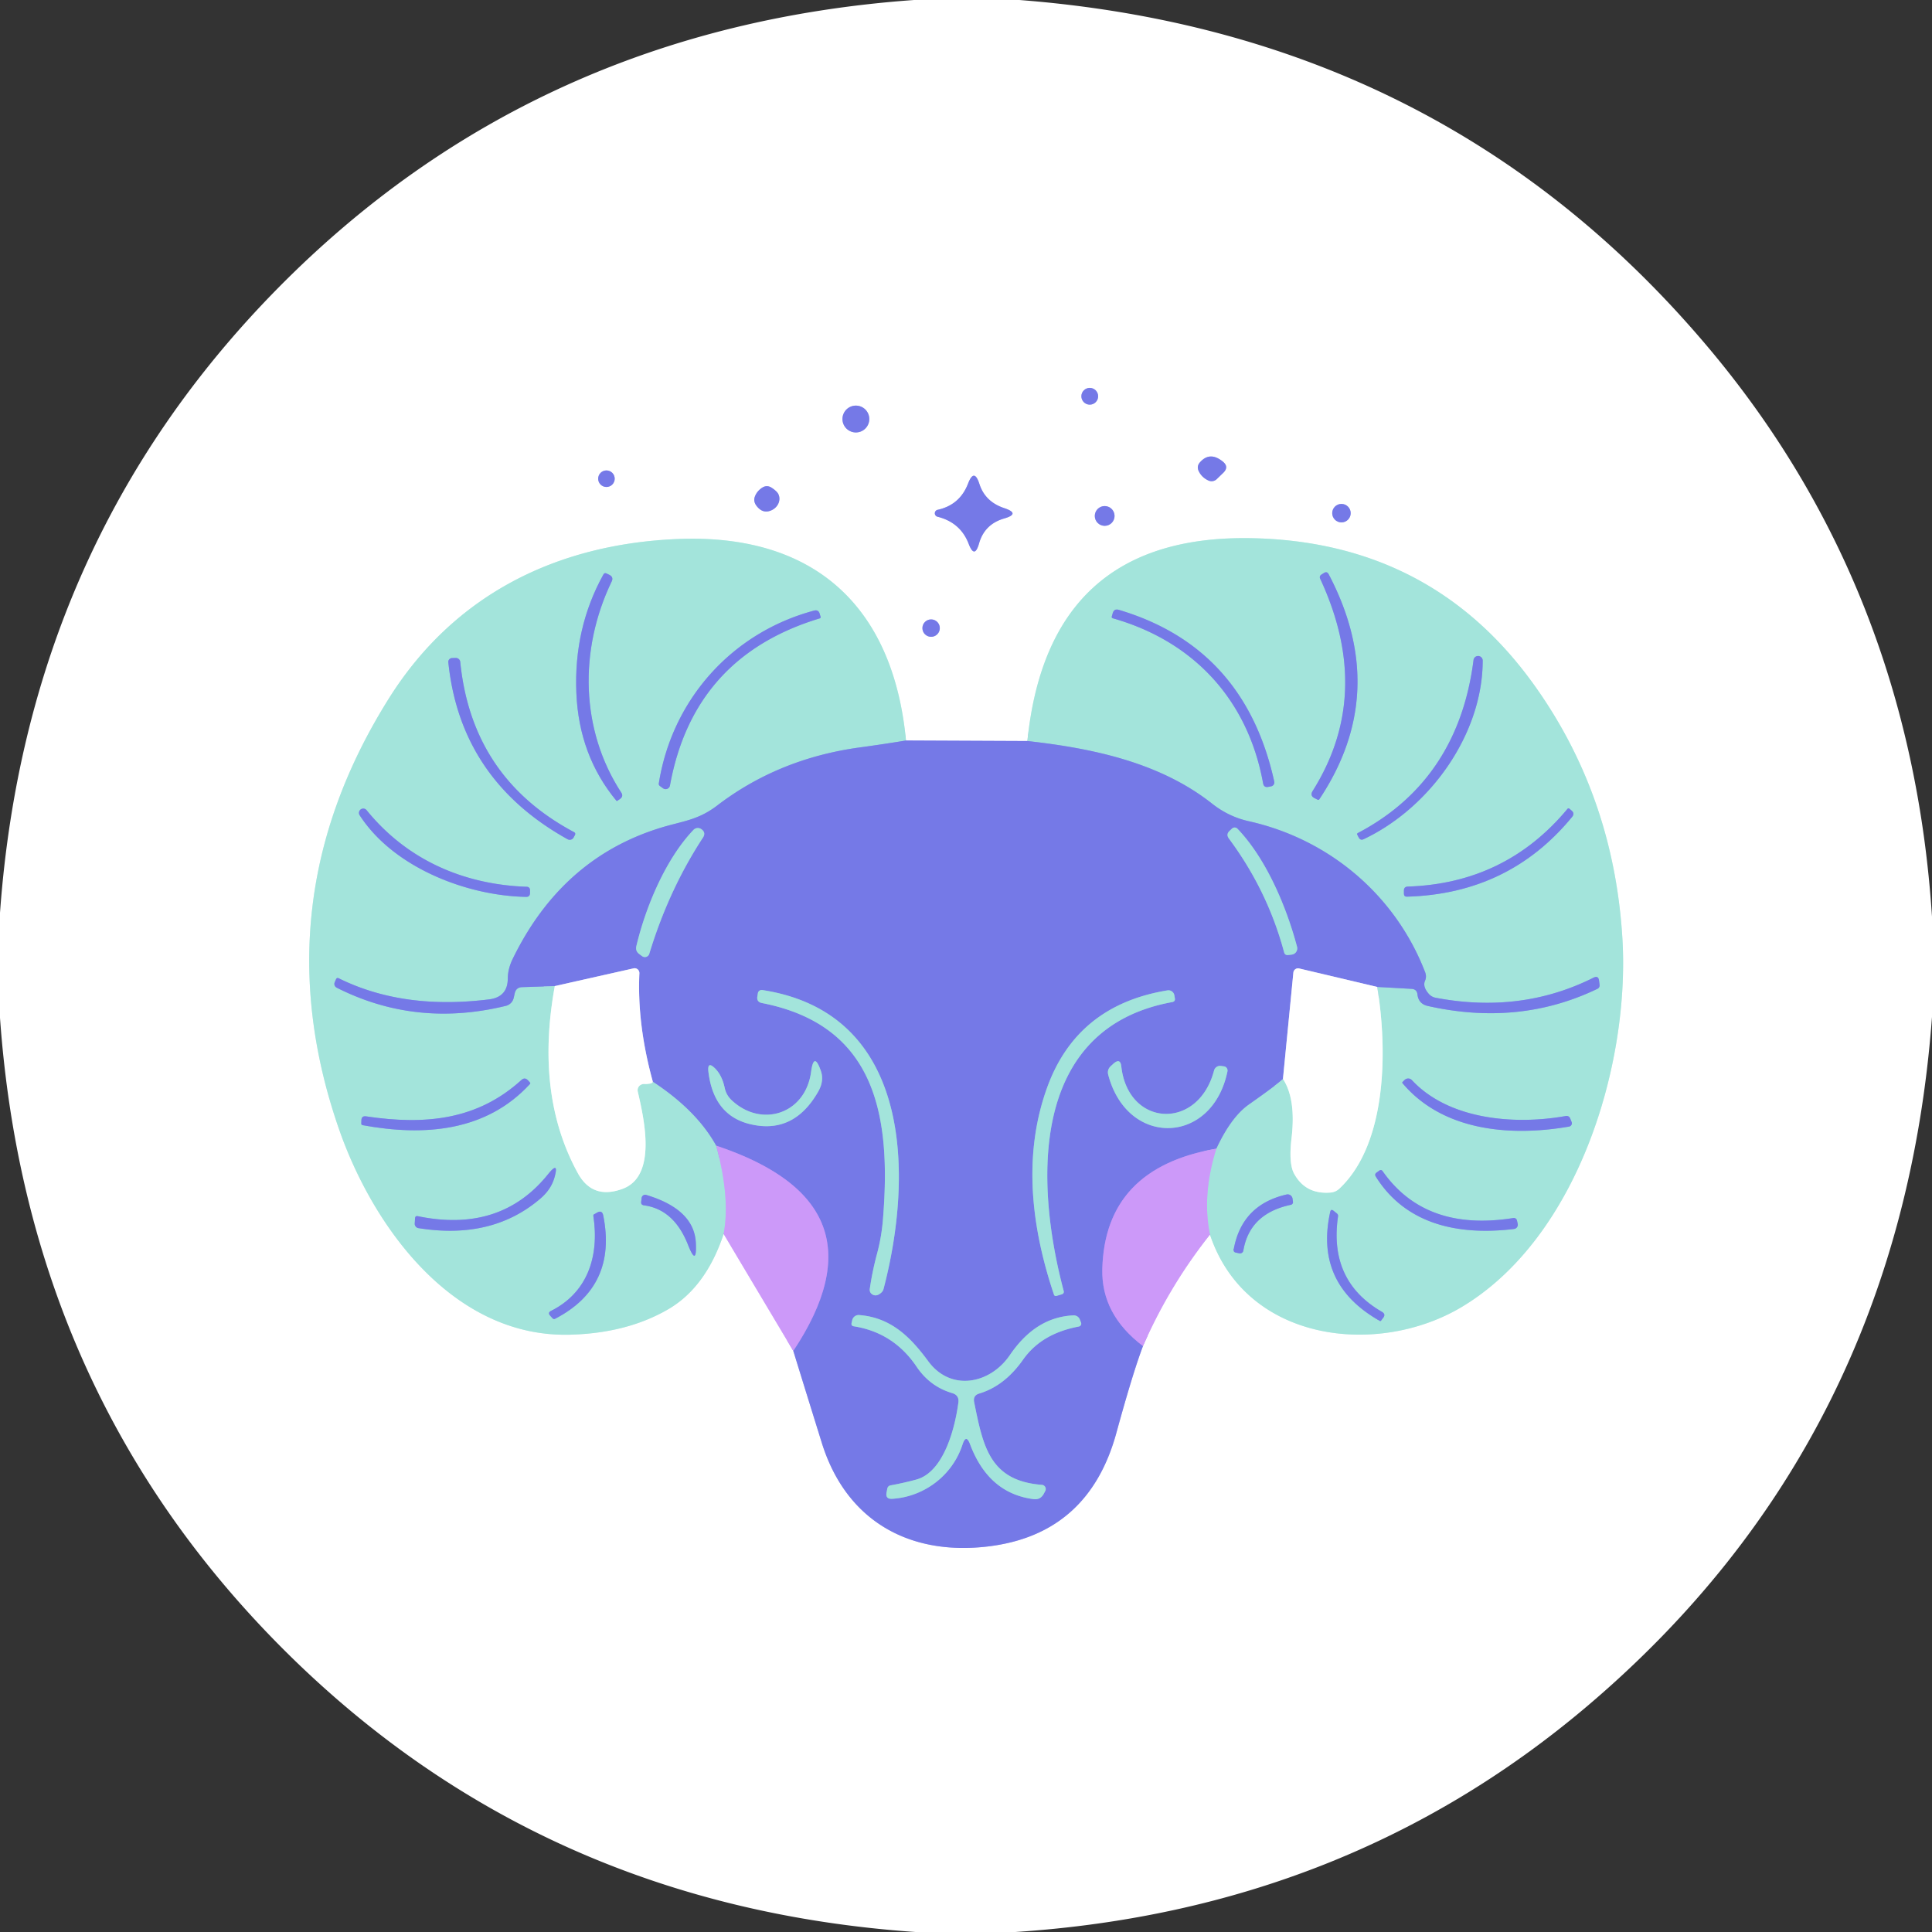 <?xml version="1.0" encoding="UTF-8" standalone="no"?>
<!DOCTYPE svg PUBLIC "-//W3C//DTD SVG 1.1//EN" "http://www.w3.org/Graphics/SVG/1.1/DTD/svg11.dtd">
<svg xmlns="http://www.w3.org/2000/svg" version="1.1" viewBox="0.00 0.00 180.00 180.00">
<rect x="0.00" y="0.00" width="180.00" height="180.00" fill="#333333" stroke="none"/>
<g stroke-width="2.00" fill="none" stroke-linecap="butt">
<path stroke="#babcf3" vector-effect="non-scaling-stroke" d="
  M 102.31 36.92
  A 0.78 0.78 0.0 0 0 101.53 36.14
  A 0.78 0.78 0.0 0 0 100.75 36.92
  A 0.78 0.78 0.0 0 0 101.53 37.70
  A 0.78 0.78 0.0 0 0 102.31 36.92"
/>
<path stroke="#babcf3" vector-effect="non-scaling-stroke" d="
  M 80.99 39.04
  A 1.25 1.25 0.0 0 0 79.74 37.79
  A 1.25 1.25 0.0 0 0 78.49 39.04
  A 1.25 1.25 0.0 0 0 79.74 40.29
  A 1.25 1.25 0.0 0 0 80.99 39.04"
/>
<path stroke="#babcf3" vector-effect="non-scaling-stroke" d="
  M 113.91 42.99
  Q 112.72 42.04 111.81 43.06
  Q 111.46 43.44 111.69 43.91
  Q 111.97 44.48 112.57 44.76
  A 0.70 0.69 35.4 0 0 113.37 44.63
  L 113.97 44.05
  Q 114.54 43.49 113.91 42.99"
/>
<path stroke="#babcf3" vector-effect="non-scaling-stroke" d="
  M 57.27 44.60
  A 0.77 0.77 0.0 0 0 56.50 43.83
  A 0.77 0.77 0.0 0 0 55.73 44.60
  A 0.77 0.77 0.0 0 0 56.50 45.37
  A 0.77 0.77 0.0 0 0 57.27 44.60"
/>
<path stroke="#babcf3" vector-effect="non-scaling-stroke" d="
  M 87.35 47.50
  A 0.33 0.33 0.0 0 0 87.34 48.14
  Q 89.49 48.68 90.25 50.67
  Q 90.80 52.11 91.22 50.62
  Q 91.73 48.84 93.54 48.31
  Q 95.12 47.86 93.56 47.34
  Q 91.78 46.75 91.25 45.09
  Q 90.76 43.57 90.19 45.06
  Q 89.42 47.05 87.35 47.50"
/>
<path stroke="#babcf3" vector-effect="non-scaling-stroke" d="
  M 71.78 47.58
  A 1.21 1.09 -22.8 0 0 72.51 46.02
  Q 72.38 45.77 71.92 45.46
  Q 71.44 45.13 70.96 45.47
  Q 70.52 45.78 70.34 46.24
  Q 70.14 46.74 70.55 47.21
  Q 71.08 47.84 71.78 47.58"
/>
<path stroke="#babcf3" vector-effect="non-scaling-stroke" d="
  M 125.84 47.81
  A 0.86 0.86 0.0 0 0 124.98 46.95
  A 0.86 0.86 0.0 0 0 124.12 47.81
  A 0.86 0.86 0.0 0 0 124.98 48.67
  A 0.86 0.86 0.0 0 0 125.84 47.81"
/>
<path stroke="#babcf3" vector-effect="non-scaling-stroke" d="
  M 103.84 48.07
  A 0.92 0.92 0.0 0 0 102.92 47.15
  A 0.92 0.92 0.0 0 0 102.00 48.07
  A 0.92 0.92 0.0 0 0 102.92 48.99
  A 0.92 0.92 0.0 0 0 103.84 48.07"
/>
<path stroke="#e6ccfc" vector-effect="non-scaling-stroke" d="
  M 67.42 114.97
  L 73.91 125.86"
/>
<path stroke="#babcf3" vector-effect="non-scaling-stroke" d="
  M 73.91 125.86
  Q 75.02 129.46 76.57 134.44
  C 78.82 141.65 84.66 144.96 92.04 144.08
  Q 101.42 142.96 104.01 133.50
  Q 105.55 127.88 106.49 125.41"
/>
<path stroke="#e6ccfc" vector-effect="non-scaling-stroke" d="
  M 106.49 125.41
  Q 108.94 119.80 112.73 115.03"
/>
<path stroke="#d1f2ed" vector-effect="non-scaling-stroke" d="
  M 112.73 115.03
  C 116.11 125.11 128.40 126.43 136.20 121.76
  C 146.96 115.31 151.84 99.34 151.16 87.52
  Q 150.37 74.11 142.82 63.66
  Q 133.24 50.42 116.50 50.14
  Q 97.67 49.83 95.72 69.04"
/>
<path stroke="#babcf3" vector-effect="non-scaling-stroke" d="
  M 95.72 69.04
  L 84.41 68.99"
/>
<path stroke="#d1f2ed" vector-effect="non-scaling-stroke" d="
  M 84.41 68.99
  C 83.21 56.42 75.79 49.69 63.13 50.22
  C 51.81 50.69 42.28 55.43 36.22 65.09
  Q 24.31 84.09 31.54 105.07
  C 34.69 114.22 42.17 124.65 53.12 124.35
  Q 58.41 124.21 62.24 121.99
  Q 65.76 119.95 67.42 114.97"
/>
<path stroke="#8cafe1" vector-effect="non-scaling-stroke" d="
  M 84.41 68.99
  Q 82.29 69.34 80.01 69.65
  Q 72.49 70.70 66.79 75.07
  C 65.00 76.43 63.57 76.50 61.56 77.12
  Q 52.34 79.95 47.77 89.33
  Q 47.32 90.25 47.31 91.15
  Q 47.31 92.89 45.57 93.11
  Q 37.56 94.11 31.57 91.15
  Q 31.38 91.05 31.30 91.25
  L 31.18 91.53
  A 0.40 0.38 25.2 0 0 31.37 92.02
  Q 38.76 95.76 47.14 93.71
  A 0.99 0.98 -1.0 0 0 47.86 92.97
  L 47.96 92.53
  Q 48.09 91.99 48.64 91.97
  L 51.69 91.87"
/>
<path stroke="#d1f2ed" vector-effect="non-scaling-stroke" d="
  M 51.69 91.87
  Q 49.84 102.01 53.83 109.29
  Q 55.21 111.81 58.03 110.75
  C 61.28 109.53 59.96 104.07 59.42 101.70
  A 0.57 0.57 0.0 0 1 59.97 101.00
  Q 60.87 100.99 60.82 100.77"
/>
<path stroke="#8cafe1" vector-effect="non-scaling-stroke" d="
  M 60.82 100.77
  Q 64.91 103.45 66.73 106.74"
/>
<path stroke="#b8bfea" vector-effect="non-scaling-stroke" d="
  M 66.73 106.74
  Q 68.05 111.61 67.42 114.97"
/>
<path stroke="#babcf3" vector-effect="non-scaling-stroke" d="
  M 128.31 91.95
  L 121.04 90.23
  A 0.44 0.44 0.0 0 0 120.50 90.62
  L 119.53 100.52"
/>
<path stroke="#a189f0" vector-effect="non-scaling-stroke" d="
  M 113.32 107.02
  Q 102.94 108.82 102.70 118.24
  Q 102.60 122.47 106.49 125.41"
/>
<path stroke="#a189f0" vector-effect="non-scaling-stroke" d="
  M 73.91 125.86
  Q 83.01 112.16 66.73 106.74"
/>
<path stroke="#babcf3" vector-effect="non-scaling-stroke" d="
  M 60.82 100.77
  Q 59.35 95.44 59.57 90.68
  A 0.45 0.44 85.1 0 0 59.03 90.22
  L 51.69 91.87"
/>
<path stroke="#b8bfea" vector-effect="non-scaling-stroke" d="
  M 112.73 115.03
  Q 111.97 111.35 113.32 107.02"
/>
<path stroke="#8cafe1" vector-effect="non-scaling-stroke" d="
  M 113.32 107.02
  Q 114.71 104.04 116.38 102.88
  Q 118.94 101.08 119.53 100.52"
/>
<path stroke="#d1f2ed" vector-effect="non-scaling-stroke" d="
  M 119.53 100.52
  Q 120.76 102.40 120.33 106.04
  Q 120.05 108.40 120.57 109.35
  Q 121.63 111.28 123.92 111.11
  Q 124.44 111.08 124.81 110.72
  C 129.23 106.54 129.28 97.82 128.31 91.95"
/>
<path stroke="#8cafe1" vector-effect="non-scaling-stroke" d="
  M 128.31 91.95
  L 131.51 92.13
  Q 132.01 92.16 132.06 92.65
  Q 132.16 93.52 133.01 93.72
  Q 141.54 95.64 148.84 92.12
  A 0.35 0.34 75.3 0 0 149.03 91.78
  L 148.98 91.37
  Q 148.92 90.86 148.46 91.09
  Q 141.72 94.47 133.76 92.96
  A 1.14 1.08 -14.6 0 1 133.13 92.61
  Q 132.52 91.92 132.77 91.37
  Q 132.93 90.99 132.78 90.59
  C 130.04 83.46 123.90 78.20 116.34 76.51
  Q 114.46 76.09 112.91 74.86
  C 108.10 71.07 101.91 69.73 95.72 69.04"
/>
<path stroke="#babcf3" vector-effect="non-scaling-stroke" d="
  M 87.56 58.52
  A 0.81 0.81 0.0 0 0 86.75 57.71
  A 0.81 0.81 0.0 0 0 85.94 58.52
  A 0.81 0.81 0.0 0 0 86.75 59.33
  A 0.81 0.81 0.0 0 0 87.56 58.52"
/>
<path stroke="#8cafe1" vector-effect="non-scaling-stroke" d="
  M 57.88 73.84
  C 54.09 68.04 53.91 60.57 56.99 54.17
  Q 57.18 53.77 56.78 53.56
  L 56.51 53.43
  Q 56.32 53.34 56.22 53.52
  Q 53.44 58.53 53.70 64.59
  Q 53.95 70.39 57.41 74.58
  Q 57.46 74.65 57.53 74.60
  L 57.76 74.44
  Q 58.11 74.19 57.88 73.84"
/>
<path stroke="#8cafe1" vector-effect="non-scaling-stroke" d="
  M 75.84 56.89
  C 68.22 58.93 62.62 65.15 61.38 72.99
  Q 61.36 73.14 61.48 73.23
  L 61.77 73.44
  A 0.41 0.41 0.0 0 0 62.42 73.18
  Q 64.60 61.18 76.35 57.62
  Q 76.49 57.58 76.45 57.45
  L 76.37 57.19
  Q 76.26 56.78 75.84 56.89"
/>
<path stroke="#8cafe1" vector-effect="non-scaling-stroke" d="
  M 41.77 61.70
  Q 42.89 72.63 52.88 78.19
  A 0.42 0.40 28.1 0 0 53.44 78.03
  L 53.56 77.81
  Q 53.66 77.62 53.47 77.52
  Q 43.96 72.45 42.88 61.67
  A 0.41 0.41 0.0 0 0 42.46 61.30
  L 42.12 61.31
  A 0.36 0.35 -3.7 0 0 41.77 61.70"
/>
<path stroke="#8cafe1" vector-effect="non-scaling-stroke" d="
  M 49.38 83.19
  L 49.38 82.91
  A 0.29 0.29 0.0 0 0 49.10 82.62
  C 43.10 82.42 37.86 80.04 34.17 75.50
  A 0.40 0.40 0.0 0 0 33.52 75.97
  C 36.67 80.83 43.49 83.46 49.01 83.56
  Q 49.38 83.57 49.38 83.19"
/>
<path stroke="#8cafe1" vector-effect="non-scaling-stroke" d="
  M 48.58 100.62
  C 44.50 104.33 39.68 104.84 34.12 104.01
  Q 33.67 103.94 33.67 104.40
  L 33.66 104.67
  Q 33.66 104.81 33.79 104.83
  C 39.51 105.88 45.28 105.44 49.37 101.00
  Q 49.44 100.92 49.37 100.85
  L 49.18 100.64
  Q 48.89 100.34 48.58 100.62"
/>
<path stroke="#8cafe1" vector-effect="non-scaling-stroke" d="
  M 51.06 109.40
  Q 46.64 114.90 38.93 113.31
  Q 38.69 113.26 38.67 113.50
  L 38.64 113.99
  A 0.41 0.41 0.0 0 0 38.98 114.42
  Q 45.88 115.53 50.38 111.64
  Q 51.35 110.80 51.66 109.70
  Q 52.11 108.10 51.06 109.40"
/>
<path stroke="#8cafe1" vector-effect="non-scaling-stroke" d="
  M 64.09 115.95
  Q 64.94 118.11 64.83 115.79
  Q 64.67 112.67 60.21 111.33
  A 0.34 0.33 -76.7 0 0 59.78 111.60
  L 59.74 111.95
  Q 59.69 112.26 60.01 112.30
  Q 62.79 112.68 64.09 115.95"
/>
<path stroke="#8cafe1" vector-effect="non-scaling-stroke" d="
  M 55.28 113.27
  C 55.87 117.14 54.67 120.47 51.34 122.13
  Q 51.01 122.30 51.25 122.57
  L 51.48 122.82
  Q 51.58 122.94 51.73 122.86
  Q 57.53 119.85 56.20 113.23
  Q 56.09 112.72 55.64 112.97
  L 55.34 113.14
  Q 55.27 113.18 55.28 113.27"
/>
<path stroke="#8cafe1" vector-effect="non-scaling-stroke" d="
  M 122.49 74.37
  L 122.75 74.50
  Q 122.86 74.56 122.93 74.45
  Q 129.56 64.48 123.79 53.50
  Q 123.63 53.20 123.34 53.39
  L 123.09 53.55
  A 0.28 0.28 0.0 0 0 122.99 53.90
  Q 127.99 64.63 122.30 73.69
  Q 122.02 74.14 122.49 74.37"
/>
<path stroke="#8cafe1" vector-effect="non-scaling-stroke" d="
  M 103.70 57.61
  C 111.31 59.78 116.29 65.30 117.68 72.98
  Q 117.76 73.40 118.17 73.31
  L 118.43 73.26
  A 0.37 0.37 0.0 0 0 118.72 72.82
  Q 115.96 60.30 104.24 56.82
  Q 103.80 56.69 103.67 57.13
  L 103.59 57.41
  Q 103.54 57.57 103.70 57.61"
/>
<path stroke="#8cafe1" vector-effect="non-scaling-stroke" d="
  M 127.06 78.18
  C 133.21 75.27 138.15 68.41 138.14 61.52
  A 0.43 0.43 0.0 0 0 137.29 61.46
  C 136.39 68.62 132.98 74.21 126.51 77.61
  Q 126.40 77.67 126.46 77.78
  L 126.59 78.03
  Q 126.75 78.33 127.06 78.18"
/>
<path stroke="#8cafe1" vector-effect="non-scaling-stroke" d="
  M 146.41 75.51
  L 146.21 75.34
  Q 146.11 75.27 146.04 75.36
  Q 140.27 82.30 131.17 82.60
  Q 130.79 82.61 130.80 82.99
  L 130.80 83.28
  Q 130.81 83.55 131.09 83.54
  Q 140.59 83.27 146.47 76.11
  Q 146.74 75.78 146.41 75.51"
/>
<path stroke="#8cafe1" vector-effect="non-scaling-stroke" d="
  M 145.86 103.98
  C 141.09 104.83 134.98 104.32 131.54 100.63
  A 0.48 0.47 -44.6 0 0 130.85 100.63
  L 130.67 100.81
  Q 130.62 100.86 130.67 100.92
  C 134.38 105.32 140.59 105.93 146.19 104.96
  A 0.32 0.31 -15.1 0 0 146.43 104.55
  L 146.31 104.25
  Q 146.19 103.92 145.86 103.98"
/>
<path stroke="#8cafe1" vector-effect="non-scaling-stroke" d="
  M 128.51 109.06
  L 128.26 109.24
  Q 128.04 109.39 128.18 109.62
  C 131.00 114.13 135.95 115.12 141.06 114.50
  A 0.40 0.40 0.0 0 0 141.40 114.01
  L 141.33 113.70
  A 0.30 0.29 -10.7 0 0 141.00 113.48
  Q 132.80 114.79 128.82 109.12
  Q 128.69 108.94 128.51 109.06"
/>
<path stroke="#8cafe1" vector-effect="non-scaling-stroke" d="
  M 115.84 116.51
  C 116.26 114.06 117.87 112.76 120.26 112.25
  A 0.25 0.25 0.0 0 0 120.46 111.95
  L 120.42 111.66
  A 0.46 0.46 0.0 0 0 119.86 111.29
  Q 115.69 112.25 114.94 116.41
  Q 114.90 116.64 115.13 116.70
  L 115.46 116.77
  A 0.32 0.31 10.3 0 0 115.84 116.51"
/>
<path stroke="#8cafe1" vector-effect="non-scaling-stroke" d="
  M 128.75 122.22
  Q 123.78 119.35 124.66 113.33
  Q 124.69 113.16 124.55 113.05
  L 124.25 112.81
  Q 124.00 112.60 123.93 112.92
  Q 122.45 119.63 128.56 123.07
  Q 128.62 123.10 128.66 123.05
  L 128.86 122.79
  Q 129.14 122.44 128.75 122.22"
/>
<path stroke="#8cafe1" vector-effect="non-scaling-stroke" d="
  M 64.61 77.32
  C 62.04 80.01 60.17 84.44 59.29 88.14
  Q 59.18 88.60 59.55 88.88
  L 59.82 89.08
  A 0.43 0.43 0.0 0 0 60.49 88.87
  Q 62.30 82.91 65.49 78.04
  Q 65.80 77.57 65.34 77.25
  A 0.56 0.56 0.0 0 0 64.61 77.32"
/>
<path stroke="#8cafe1" vector-effect="non-scaling-stroke" d="
  M 120.84 88.20
  C 119.86 84.50 117.97 80.00 115.29 77.21
  A 0.36 0.36 0.0 0 0 114.78 77.20
  L 114.56 77.41
  Q 114.21 77.73 114.49 78.12
  Q 118.10 82.97 119.64 88.73
  Q 119.71 89.00 120.00 88.98
  L 120.33 88.94
  A 0.59 0.58 80.0 0 0 120.84 88.20"
/>
<path stroke="#8cafe1" vector-effect="non-scaling-stroke" d="
  M 81.71 116.82
  Q 81.28 118.41 81.04 120.06
  Q 80.98 120.45 81.33 120.63
  Q 81.71 120.81 82.13 120.41
  A 0.71 0.62 78.9 0 0 82.32 120.08
  C 85.08 109.57 85.03 94.39 71.02 92.24
  A 0.36 0.35 8.7 0 0 70.61 92.54
  L 70.56 92.84
  Q 70.48 93.35 70.99 93.45
  C 81.66 95.54 83.05 104.03 82.26 113.64
  Q 82.13 115.25 81.71 116.82"
/>
<path stroke="#8cafe1" vector-effect="non-scaling-stroke" d="
  M 99.10 120.27
  C 96.46 110.33 95.83 95.80 109.22 93.36
  Q 109.51 93.30 109.46 93.01
  L 109.41 92.72
  A 0.56 0.56 0.0 0 0 108.78 92.27
  Q 100.31 93.65 97.54 101.38
  Q 94.54 109.74 98.19 120.60
  Q 98.25 120.79 98.45 120.73
  L 98.92 120.59
  Q 99.16 120.51 99.10 120.27"
/>
<path stroke="#8cafe1" vector-effect="non-scaling-stroke" d="
  M 75.57 99.85
  C 75.04 103.84 70.87 105.12 68.11 102.45
  A 2.18 2.14 17.2 0 1 67.52 101.36
  Q 67.27 100.19 66.62 99.54
  Q 65.89 98.82 66.00 99.84
  Q 66.49 103.98 70.00 104.76
  Q 73.97 105.65 76.22 101.72
  Q 76.81 100.70 76.47 99.75
  Q 75.83 97.94 75.57 99.85"
/>
<path stroke="#8cafe1" vector-effect="non-scaling-stroke" d="
  M 113.11 99.74
  C 111.63 105.36 105.10 105.01 104.47 99.36
  Q 104.38 98.55 103.76 99.08
  L 103.53 99.29
  Q 103.11 99.65 103.26 100.17
  C 105.07 106.93 112.96 106.67 114.36 99.81
  A 0.39 0.38 -81.0 0 0 114.03 99.35
  L 113.75 99.31
  A 0.58 0.58 0.0 0 0 113.11 99.74"
/>
<path stroke="#8cafe1" vector-effect="non-scaling-stroke" d="
  M 90.38 134.56
  Q 92.10 139.13 96.29 139.67
  Q 96.92 139.75 97.23 139.20
  L 97.38 138.92
  A 0.39 0.39 0.0 0 0 97.07 138.34
  C 92.20 137.97 91.59 134.74 90.76 130.64
  Q 90.63 130.01 91.24 129.83
  Q 93.60 129.12 95.32 126.67
  C 96.58 124.89 98.40 123.99 100.51 123.59
  A 0.28 0.27 -15.3 0 0 100.72 123.23
  L 100.61 122.95
  A 0.61 0.60 -11.0 0 0 100.01 122.55
  C 97.36 122.68 95.50 124.18 94.08 126.26
  C 92.25 128.94 88.59 129.69 86.48 126.82
  C 84.83 124.58 83.02 122.75 80.04 122.52
  A 0.62 0.61 -81.2 0 0 79.40 123.00
  L 79.34 123.26
  Q 79.28 123.53 79.56 123.57
  Q 83.27 124.16 85.41 127.35
  Q 86.65 129.18 88.71 129.79
  Q 89.38 129.99 89.29 130.67
  C 88.99 132.98 87.95 137.16 85.36 137.85
  Q 84.22 138.16 82.97 138.39
  A 0.37 0.36 -88.8 0 0 82.67 138.68
  L 82.60 139.04
  Q 82.47 139.68 83.13 139.64
  C 86.05 139.46 88.73 137.51 89.68 134.57
  Q 90.01 133.56 90.38 134.56"
/>
</g>
<path fill="#ffffff" d="
  M 85.16 0.00
  L 94.98 0.00
  Q 134.39 3.05 159.04 32.24
  Q 177.99 54.67 180.00 85.40
  L 180.00 94.74
  Q 177.07 134.18 147.92 158.92
  Q 125.44 177.98 94.60 180.00
  L 85.29 180.00
  Q 50.31 177.57 26.37 153.63
  Q 2.49 129.74 0.00 94.83
  L 0.00 85.04
  Q 2.49 50.60 25.87 26.87
  Q 49.86 2.53 85.16 0.00
  Z
  M 102.31 36.92
  A 0.78 0.78 0.0 0 0 101.53 36.14
  A 0.78 0.78 0.0 0 0 100.75 36.92
  A 0.78 0.78 0.0 0 0 101.53 37.70
  A 0.78 0.78 0.0 0 0 102.31 36.92
  Z
  M 80.99 39.04
  A 1.25 1.25 0.0 0 0 79.74 37.79
  A 1.25 1.25 0.0 0 0 78.49 39.04
  A 1.25 1.25 0.0 0 0 79.74 40.29
  A 1.25 1.25 0.0 0 0 80.99 39.04
  Z
  M 113.91 42.99
  Q 112.72 42.04 111.81 43.06
  Q 111.46 43.44 111.69 43.91
  Q 111.97 44.48 112.57 44.76
  A 0.70 0.69 35.4 0 0 113.37 44.63
  L 113.97 44.05
  Q 114.54 43.49 113.91 42.99
  Z
  M 57.27 44.60
  A 0.77 0.77 0.0 0 0 56.50 43.83
  A 0.77 0.77 0.0 0 0 55.73 44.60
  A 0.77 0.77 0.0 0 0 56.50 45.37
  A 0.77 0.77 0.0 0 0 57.27 44.60
  Z
  M 87.35 47.50
  A 0.33 0.33 0.0 0 0 87.34 48.14
  Q 89.49 48.68 90.25 50.67
  Q 90.80 52.11 91.22 50.62
  Q 91.73 48.84 93.54 48.31
  Q 95.12 47.86 93.56 47.34
  Q 91.78 46.75 91.25 45.09
  Q 90.76 43.57 90.19 45.06
  Q 89.42 47.05 87.35 47.50
  Z
  M 71.78 47.58
  A 1.21 1.09 -22.8 0 0 72.51 46.02
  Q 72.38 45.77 71.92 45.46
  Q 71.44 45.13 70.96 45.47
  Q 70.52 45.78 70.34 46.24
  Q 70.14 46.74 70.55 47.21
  Q 71.08 47.84 71.78 47.58
  Z
  M 125.84 47.81
  A 0.86 0.86 0.0 0 0 124.98 46.95
  A 0.86 0.86 0.0 0 0 124.12 47.81
  A 0.86 0.86 0.0 0 0 124.98 48.67
  A 0.86 0.86 0.0 0 0 125.84 47.81
  Z
  M 103.84 48.07
  A 0.92 0.92 0.0 0 0 102.92 47.15
  A 0.92 0.92 0.0 0 0 102.00 48.07
  A 0.92 0.92 0.0 0 0 102.92 48.99
  A 0.92 0.92 0.0 0 0 103.84 48.07
  Z
  M 67.42 114.97
  L 73.91 125.86
  Q 75.02 129.46 76.57 134.44
  C 78.82 141.65 84.66 144.96 92.04 144.08
  Q 101.42 142.96 104.01 133.50
  Q 105.55 127.88 106.49 125.41
  Q 108.94 119.80 112.73 115.03
  C 116.11 125.11 128.40 126.43 136.20 121.76
  C 146.96 115.31 151.84 99.34 151.16 87.52
  Q 150.37 74.11 142.82 63.66
  Q 133.24 50.42 116.50 50.14
  Q 97.67 49.83 95.72 69.04
  L 84.41 68.99
  C 83.21 56.42 75.79 49.69 63.13 50.22
  C 51.81 50.69 42.28 55.43 36.22 65.09
  Q 24.31 84.09 31.54 105.07
  C 34.69 114.22 42.17 124.65 53.12 124.35
  Q 58.41 124.21 62.24 121.99
  Q 65.76 119.95 67.42 114.97
  Z
  M 87.56 58.52
  A 0.81 0.81 0.0 0 0 86.75 57.71
  A 0.81 0.81 0.0 0 0 85.94 58.52
  A 0.81 0.81 0.0 0 0 86.75 59.33
  A 0.81 0.81 0.0 0 0 87.56 58.52
  Z"
/>
<circle fill="#7579e7" cx="101.53" cy="36.92" r="0.78"/>
<circle fill="#7579e7" cx="79.74" cy="39.04" r="1.25"/>
<path fill="#7579e7" d="
  M 113.91 42.99
  Q 114.54 43.49 113.97 44.05
  L 113.37 44.63
  A 0.70 0.69 35.4 0 1 112.57 44.76
  Q 111.97 44.48 111.69 43.91
  Q 111.46 43.44 111.81 43.06
  Q 112.72 42.04 113.91 42.99
  Z"
/>
<circle fill="#7579e7" cx="56.50" cy="44.60" r="0.77"/>
<path fill="#7579e7" d="
  M 87.35 47.50
  Q 89.42 47.05 90.19 45.06
  Q 90.76 43.57 91.25 45.09
  Q 91.78 46.75 93.56 47.34
  Q 95.12 47.86 93.54 48.31
  Q 91.73 48.84 91.22 50.62
  Q 90.80 52.11 90.25 50.67
  Q 89.49 48.68 87.34 48.14
  A 0.33 0.33 0.0 0 1 87.35 47.50
  Z"
/>
<path fill="#7579e7" d="
  M 71.78 47.58
  Q 71.08 47.84 70.55 47.21
  Q 70.14 46.74 70.34 46.24
  Q 70.52 45.78 70.96 45.47
  Q 71.44 45.13 71.92 45.46
  Q 72.38 45.77 72.51 46.02
  A 1.21 1.09 -22.8 0 1 71.78 47.58
  Z"
/>
<circle fill="#7579e7" cx="124.98" cy="47.81" r="0.86"/>
<circle fill="#7579e7" cx="102.92" cy="48.07" r="0.92"/>
<path fill="#a3e4db" d="
  M 84.41 68.99
  Q 82.29 69.34 80.01 69.65
  Q 72.49 70.70 66.79 75.07
  C 65.00 76.43 63.57 76.50 61.56 77.12
  Q 52.34 79.95 47.77 89.33
  Q 47.32 90.25 47.31 91.15
  Q 47.31 92.89 45.57 93.11
  Q 37.56 94.11 31.57 91.15
  Q 31.38 91.05 31.30 91.25
  L 31.18 91.53
  A 0.40 0.38 25.2 0 0 31.37 92.02
  Q 38.76 95.76 47.14 93.71
  A 0.99 0.98 -1.0 0 0 47.86 92.97
  L 47.96 92.53
  Q 48.09 91.99 48.64 91.97
  L 51.69 91.87
  Q 49.84 102.01 53.83 109.29
  Q 55.21 111.81 58.03 110.75
  C 61.28 109.53 59.96 104.07 59.42 101.70
  A 0.57 0.57 0.0 0 1 59.97 101.00
  Q 60.87 100.99 60.82 100.77
  Q 64.91 103.45 66.73 106.74
  Q 68.05 111.61 67.42 114.97
  Q 65.76 119.95 62.24 121.99
  Q 58.41 124.21 53.12 124.35
  C 42.17 124.65 34.69 114.22 31.54 105.07
  Q 24.31 84.09 36.22 65.09
  C 42.28 55.43 51.81 50.69 63.13 50.22
  C 75.79 49.69 83.21 56.42 84.41 68.99
  Z
  M 57.88 73.84
  C 54.09 68.04 53.91 60.57 56.99 54.17
  Q 57.18 53.77 56.78 53.56
  L 56.51 53.43
  Q 56.32 53.34 56.22 53.52
  Q 53.44 58.53 53.70 64.59
  Q 53.95 70.39 57.41 74.58
  Q 57.46 74.65 57.53 74.60
  L 57.76 74.44
  Q 58.11 74.19 57.88 73.84
  Z
  M 75.84 56.89
  C 68.22 58.93 62.62 65.15 61.38 72.99
  Q 61.36 73.14 61.48 73.23
  L 61.77 73.44
  A 0.41 0.41 0.0 0 0 62.42 73.18
  Q 64.60 61.18 76.35 57.62
  Q 76.49 57.58 76.45 57.45
  L 76.37 57.19
  Q 76.26 56.78 75.84 56.89
  Z
  M 41.77 61.70
  Q 42.89 72.63 52.88 78.19
  A 0.42 0.40 28.1 0 0 53.44 78.03
  L 53.56 77.81
  Q 53.66 77.62 53.47 77.52
  Q 43.96 72.45 42.88 61.67
  A 0.41 0.41 0.0 0 0 42.46 61.30
  L 42.12 61.31
  A 0.36 0.35 -3.7 0 0 41.77 61.70
  Z
  M 49.38 83.19
  L 49.38 82.91
  A 0.29 0.29 0.0 0 0 49.10 82.62
  C 43.10 82.42 37.86 80.04 34.17 75.50
  A 0.40 0.40 0.0 0 0 33.52 75.97
  C 36.67 80.83 43.49 83.46 49.01 83.56
  Q 49.38 83.57 49.38 83.19
  Z
  M 48.58 100.62
  C 44.50 104.33 39.68 104.84 34.12 104.01
  Q 33.67 103.94 33.67 104.40
  L 33.66 104.67
  Q 33.66 104.81 33.79 104.83
  C 39.51 105.88 45.28 105.44 49.37 101.00
  Q 49.44 100.92 49.37 100.85
  L 49.18 100.64
  Q 48.89 100.34 48.58 100.62
  Z
  M 51.06 109.40
  Q 46.64 114.90 38.93 113.31
  Q 38.69 113.26 38.67 113.50
  L 38.64 113.99
  A 0.41 0.41 0.0 0 0 38.98 114.42
  Q 45.88 115.53 50.38 111.64
  Q 51.35 110.80 51.66 109.70
  Q 52.11 108.10 51.06 109.40
  Z
  M 64.09 115.95
  Q 64.94 118.11 64.83 115.79
  Q 64.67 112.67 60.21 111.33
  A 0.34 0.33 -76.7 0 0 59.78 111.60
  L 59.74 111.95
  Q 59.69 112.26 60.01 112.30
  Q 62.79 112.68 64.09 115.95
  Z
  M 55.28 113.27
  C 55.87 117.14 54.67 120.47 51.34 122.13
  Q 51.01 122.30 51.25 122.57
  L 51.48 122.82
  Q 51.58 122.94 51.73 122.86
  Q 57.53 119.85 56.20 113.23
  Q 56.09 112.72 55.64 112.97
  L 55.34 113.14
  Q 55.27 113.18 55.28 113.27
  Z"
/>
<path fill="#a3e4db" d="
  M 112.73 115.03
  Q 111.97 111.35 113.32 107.02
  Q 114.71 104.04 116.38 102.88
  Q 118.94 101.08 119.53 100.52
  Q 120.76 102.40 120.33 106.04
  Q 120.05 108.40 120.57 109.35
  Q 121.63 111.28 123.92 111.11
  Q 124.44 111.08 124.81 110.72
  C 129.23 106.54 129.28 97.82 128.31 91.95
  L 131.51 92.13
  Q 132.01 92.16 132.06 92.65
  Q 132.16 93.52 133.01 93.72
  Q 141.54 95.64 148.84 92.12
  A 0.35 0.34 75.3 0 0 149.03 91.78
  L 148.98 91.37
  Q 148.92 90.86 148.46 91.09
  Q 141.72 94.47 133.76 92.96
  A 1.14 1.08 -14.6 0 1 133.13 92.61
  Q 132.52 91.92 132.77 91.37
  Q 132.93 90.99 132.78 90.59
  C 130.04 83.46 123.90 78.20 116.34 76.51
  Q 114.46 76.09 112.91 74.86
  C 108.10 71.07 101.91 69.73 95.72 69.04
  Q 97.67 49.83 116.50 50.14
  Q 133.24 50.42 142.82 63.66
  Q 150.37 74.11 151.16 87.52
  C 151.84 99.34 146.96 115.31 136.20 121.76
  C 128.40 126.43 116.11 125.11 112.73 115.03
  Z
  M 122.49 74.37
  L 122.75 74.50
  Q 122.86 74.56 122.93 74.45
  Q 129.56 64.48 123.79 53.50
  Q 123.63 53.20 123.34 53.39
  L 123.09 53.55
  A 0.28 0.28 0.0 0 0 122.99 53.90
  Q 127.99 64.63 122.30 73.69
  Q 122.02 74.14 122.49 74.37
  Z
  M 103.70 57.61
  C 111.31 59.78 116.29 65.30 117.68 72.98
  Q 117.76 73.40 118.17 73.31
  L 118.43 73.26
  A 0.37 0.37 0.0 0 0 118.72 72.82
  Q 115.96 60.30 104.24 56.82
  Q 103.80 56.69 103.67 57.13
  L 103.59 57.41
  Q 103.54 57.57 103.70 57.61
  Z
  M 127.06 78.18
  C 133.21 75.27 138.15 68.41 138.14 61.52
  A 0.43 0.43 0.0 0 0 137.29 61.46
  C 136.39 68.62 132.98 74.21 126.51 77.61
  Q 126.40 77.67 126.46 77.78
  L 126.59 78.03
  Q 126.75 78.33 127.06 78.18
  Z
  M 146.41 75.51
  L 146.21 75.34
  Q 146.11 75.27 146.04 75.36
  Q 140.27 82.30 131.17 82.60
  Q 130.79 82.61 130.80 82.99
  L 130.80 83.28
  Q 130.81 83.55 131.09 83.54
  Q 140.59 83.27 146.47 76.11
  Q 146.74 75.78 146.41 75.51
  Z
  M 145.86 103.98
  C 141.09 104.83 134.98 104.32 131.54 100.63
  A 0.48 0.47 -44.6 0 0 130.85 100.63
  L 130.67 100.81
  Q 130.62 100.86 130.67 100.92
  C 134.38 105.32 140.59 105.93 146.19 104.96
  A 0.32 0.31 -15.1 0 0 146.43 104.55
  L 146.31 104.25
  Q 146.19 103.92 145.86 103.98
  Z
  M 128.51 109.06
  L 128.26 109.24
  Q 128.04 109.39 128.18 109.62
  C 131.00 114.13 135.95 115.12 141.06 114.50
  A 0.40 0.40 0.0 0 0 141.40 114.01
  L 141.33 113.70
  A 0.30 0.29 -10.7 0 0 141.00 113.48
  Q 132.80 114.79 128.82 109.12
  Q 128.69 108.94 128.51 109.06
  Z
  M 115.84 116.51
  C 116.26 114.06 117.87 112.76 120.26 112.25
  A 0.25 0.25 0.0 0 0 120.46 111.95
  L 120.42 111.66
  A 0.46 0.46 0.0 0 0 119.86 111.29
  Q 115.69 112.25 114.94 116.41
  Q 114.90 116.64 115.13 116.70
  L 115.46 116.77
  A 0.32 0.31 10.3 0 0 115.84 116.51
  Z
  M 128.75 122.22
  Q 123.78 119.35 124.66 113.33
  Q 124.69 113.16 124.55 113.05
  L 124.25 112.81
  Q 124.00 112.60 123.93 112.92
  Q 122.45 119.63 128.56 123.07
  Q 128.62 123.10 128.66 123.05
  L 128.86 122.79
  Q 129.14 122.44 128.75 122.22
  Z"
/>
<path fill="#7579e7" d="
  M 122.30 73.69
  Q 127.99 64.63 122.99 53.90
  A 0.28 0.28 0.0 0 1 123.09 53.55
  L 123.34 53.39
  Q 123.63 53.20 123.79 53.50
  Q 129.56 64.48 122.93 74.45
  Q 122.86 74.56 122.75 74.50
  L 122.49 74.37
  Q 122.02 74.14 122.30 73.69
  Z"
/>
<path fill="#7579e7" d="
  M 56.99 54.17
  C 53.91 60.57 54.09 68.04 57.88 73.84
  Q 58.11 74.19 57.76 74.44
  L 57.53 74.60
  Q 57.46 74.65 57.41 74.58
  Q 53.95 70.39 53.70 64.59
  Q 53.44 58.53 56.22 53.52
  Q 56.32 53.34 56.51 53.43
  L 56.78 53.56
  Q 57.18 53.77 56.99 54.17
  Z"
/>
<path fill="#7579e7" d="
  M 61.38 72.99
  C 62.62 65.15 68.22 58.93 75.84 56.89
  Q 76.26 56.78 76.37 57.19
  L 76.45 57.45
  Q 76.49 57.58 76.35 57.62
  Q 64.60 61.18 62.42 73.18
  A 0.41 0.41 0.0 0 1 61.77 73.44
  L 61.48 73.23
  Q 61.36 73.14 61.38 72.99
  Z"
/>
<path fill="#7579e7" d="
  M 117.68 72.98
  C 116.29 65.30 111.31 59.78 103.70 57.61
  Q 103.54 57.57 103.59 57.41
  L 103.67 57.13
  Q 103.80 56.69 104.24 56.82
  Q 115.96 60.30 118.72 72.82
  A 0.37 0.37 0.0 0 1 118.43 73.26
  L 118.17 73.31
  Q 117.76 73.40 117.68 72.98
  Z"
/>
<circle fill="#7579e7" cx="86.75" cy="58.52" r="0.81"/>
<path fill="#7579e7" d="
  M 138.14 61.52
  C 138.15 68.41 133.21 75.27 127.06 78.18
  Q 126.75 78.33 126.59 78.03
  L 126.46 77.78
  Q 126.40 77.67 126.51 77.61
  C 132.98 74.21 136.39 68.62 137.29 61.46
  A 0.43 0.43 0.0 0 1 138.14 61.52
  Z"
/>
<path fill="#7579e7" d="
  M 41.77 61.70
  A 0.36 0.35 -3.7 0 1 42.12 61.31
  L 42.46 61.30
  A 0.41 0.41 0.0 0 1 42.88 61.67
  Q 43.96 72.45 53.47 77.52
  Q 53.66 77.62 53.56 77.81
  L 53.44 78.03
  A 0.42 0.40 28.1 0 1 52.88 78.19
  Q 42.89 72.63 41.77 61.70
  Z"
/>
<path fill="#7579e7" d="
  M 95.72 69.04
  C 101.91 69.73 108.10 71.07 112.91 74.86
  Q 114.46 76.09 116.34 76.51
  C 123.90 78.20 130.04 83.46 132.78 90.59
  Q 132.93 90.99 132.77 91.37
  Q 132.52 91.92 133.13 92.61
  A 1.14 1.08 -14.6 0 0 133.76 92.96
  Q 141.72 94.47 148.46 91.09
  Q 148.92 90.86 148.98 91.37
  L 149.03 91.78
  A 0.35 0.34 75.3 0 1 148.84 92.12
  Q 141.54 95.64 133.01 93.72
  Q 132.16 93.52 132.06 92.65
  Q 132.01 92.16 131.51 92.13
  L 128.31 91.95
  L 121.04 90.23
  A 0.44 0.44 0.0 0 0 120.50 90.62
  L 119.53 100.52
  Q 118.94 101.08 116.38 102.88
  Q 114.71 104.04 113.32 107.02
  Q 102.94 108.82 102.70 118.24
  Q 102.60 122.47 106.49 125.41
  Q 105.55 127.88 104.01 133.50
  Q 101.42 142.96 92.04 144.08
  C 84.66 144.96 78.82 141.65 76.57 134.44
  Q 75.02 129.46 73.91 125.86
  Q 83.01 112.16 66.73 106.74
  Q 64.91 103.45 60.82 100.77
  Q 59.35 95.44 59.57 90.68
  A 0.45 0.44 85.1 0 0 59.03 90.22
  L 51.69 91.87
  L 48.64 91.97
  Q 48.09 91.99 47.96 92.53
  L 47.86 92.97
  A 0.99 0.98 -1.0 0 1 47.14 93.71
  Q 38.76 95.76 31.37 92.02
  A 0.40 0.38 25.2 0 1 31.18 91.53
  L 31.30 91.25
  Q 31.38 91.05 31.57 91.15
  Q 37.56 94.11 45.57 93.11
  Q 47.31 92.89 47.31 91.15
  Q 47.32 90.25 47.77 89.33
  Q 52.34 79.95 61.56 77.12
  C 63.57 76.50 65.00 76.43 66.79 75.07
  Q 72.49 70.70 80.01 69.65
  Q 82.29 69.34 84.41 68.99
  L 95.72 69.04
  Z
  M 64.61 77.32
  C 62.04 80.01 60.17 84.44 59.29 88.14
  Q 59.18 88.60 59.55 88.88
  L 59.82 89.08
  A 0.43 0.43 0.0 0 0 60.49 88.87
  Q 62.30 82.91 65.49 78.04
  Q 65.80 77.57 65.34 77.25
  A 0.56 0.56 0.0 0 0 64.61 77.32
  Z
  M 120.84 88.20
  C 119.86 84.50 117.97 80.00 115.29 77.21
  A 0.36 0.36 0.0 0 0 114.78 77.20
  L 114.56 77.41
  Q 114.21 77.73 114.49 78.12
  Q 118.10 82.97 119.64 88.73
  Q 119.71 89.00 120.00 88.98
  L 120.33 88.94
  A 0.59 0.58 80.0 0 0 120.84 88.20
  Z
  M 81.71 116.82
  Q 81.28 118.41 81.04 120.06
  Q 80.98 120.45 81.33 120.63
  Q 81.71 120.81 82.13 120.41
  A 0.71 0.62 78.9 0 0 82.32 120.08
  C 85.08 109.57 85.03 94.39 71.02 92.24
  A 0.36 0.35 8.7 0 0 70.61 92.54
  L 70.56 92.84
  Q 70.48 93.35 70.99 93.45
  C 81.66 95.54 83.05 104.03 82.26 113.64
  Q 82.13 115.25 81.71 116.82
  Z
  M 99.10 120.27
  C 96.46 110.33 95.83 95.80 109.22 93.36
  Q 109.51 93.30 109.46 93.01
  L 109.41 92.72
  A 0.56 0.56 0.0 0 0 108.78 92.27
  Q 100.31 93.65 97.54 101.38
  Q 94.54 109.74 98.19 120.60
  Q 98.25 120.79 98.45 120.73
  L 98.92 120.59
  Q 99.16 120.51 99.10 120.27
  Z
  M 75.57 99.85
  C 75.04 103.84 70.87 105.12 68.11 102.45
  A 2.18 2.14 17.2 0 1 67.52 101.36
  Q 67.27 100.19 66.62 99.54
  Q 65.89 98.82 66.00 99.84
  Q 66.49 103.98 70.00 104.76
  Q 73.97 105.65 76.22 101.72
  Q 76.81 100.70 76.47 99.75
  Q 75.83 97.94 75.57 99.85
  Z
  M 113.11 99.74
  C 111.63 105.36 105.10 105.01 104.47 99.36
  Q 104.38 98.55 103.76 99.08
  L 103.53 99.29
  Q 103.11 99.65 103.26 100.17
  C 105.07 106.93 112.96 106.67 114.36 99.81
  A 0.39 0.38 -81.0 0 0 114.03 99.35
  L 113.75 99.31
  A 0.58 0.58 0.0 0 0 113.11 99.74
  Z
  M 90.38 134.56
  Q 92.10 139.13 96.29 139.67
  Q 96.92 139.75 97.23 139.20
  L 97.38 138.92
  A 0.39 0.39 0.0 0 0 97.07 138.34
  C 92.20 137.97 91.59 134.74 90.76 130.64
  Q 90.63 130.01 91.24 129.83
  Q 93.60 129.12 95.32 126.67
  C 96.58 124.89 98.40 123.99 100.51 123.59
  A 0.28 0.27 -15.3 0 0 100.72 123.23
  L 100.61 122.95
  A 0.61 0.60 -11.0 0 0 100.01 122.55
  C 97.36 122.68 95.50 124.18 94.08 126.26
  C 92.25 128.94 88.59 129.69 86.48 126.82
  C 84.83 124.58 83.02 122.75 80.04 122.52
  A 0.62 0.61 -81.2 0 0 79.40 123.00
  L 79.34 123.26
  Q 79.28 123.53 79.56 123.57
  Q 83.27 124.16 85.41 127.35
  Q 86.65 129.18 88.71 129.79
  Q 89.38 129.99 89.29 130.67
  C 88.99 132.98 87.95 137.16 85.36 137.85
  Q 84.22 138.16 82.97 138.39
  A 0.37 0.36 -88.8 0 0 82.67 138.68
  L 82.60 139.04
  Q 82.47 139.68 83.13 139.64
  C 86.05 139.46 88.73 137.51 89.68 134.57
  Q 90.01 133.56 90.38 134.56
  Z"
/>
<path fill="#7579e7" d="
  M 49.01 83.56
  C 43.49 83.46 36.67 80.83 33.52 75.97
  A 0.40 0.40 0.0 0 1 34.17 75.50
  C 37.86 80.04 43.10 82.42 49.10 82.62
  A 0.29 0.29 0.0 0 1 49.38 82.91
  L 49.38 83.19
  Q 49.38 83.57 49.01 83.56
  Z"
/>
<path fill="#7579e7" d="
  M 146.47 76.11
  Q 140.59 83.27 131.09 83.54
  Q 130.81 83.55 130.80 83.28
  L 130.80 82.99
  Q 130.79 82.61 131.17 82.60
  Q 140.27 82.30 146.04 75.36
  Q 146.11 75.27 146.21 75.34
  L 146.41 75.51
  Q 146.74 75.78 146.47 76.11
  Z"
/>
<path fill="#a3e4db" d="
  M 59.29 88.14
  C 60.17 84.44 62.04 80.01 64.61 77.32
  A 0.56 0.56 0.0 0 1 65.34 77.25
  Q 65.80 77.57 65.49 78.04
  Q 62.30 82.91 60.49 88.87
  A 0.43 0.43 0.0 0 1 59.82 89.08
  L 59.55 88.88
  Q 59.18 88.60 59.29 88.14
  Z"
/>
<path fill="#a3e4db" d="
  M 115.29 77.21
  C 117.97 80.00 119.86 84.50 120.84 88.20
  A 0.59 0.58 80.0 0 1 120.33 88.94
  L 120.00 88.98
  Q 119.71 89.00 119.64 88.73
  Q 118.10 82.97 114.49 78.12
  Q 114.21 77.73 114.56 77.41
  L 114.78 77.20
  A 0.36 0.36 0.0 0 1 115.29 77.21
  Z"
/>
<path fill="#ffffff" d="
  M 60.82 100.77
  Q 60.87 100.99 59.97 101.00
  A 0.57 0.57 0.0 0 0 59.42 101.70
  C 59.96 104.07 61.28 109.53 58.03 110.75
  Q 55.21 111.81 53.83 109.29
  Q 49.84 102.01 51.69 91.87
  L 59.03 90.22
  A 0.45 0.44 85.1 0 1 59.57 90.68
  Q 59.35 95.44 60.82 100.77
  Z"
/>
<path fill="#ffffff" d="
  M 128.31 91.95
  C 129.28 97.82 129.23 106.54 124.81 110.72
  Q 124.44 111.08 123.92 111.11
  Q 121.63 111.28 120.57 109.35
  Q 120.05 108.40 120.33 106.04
  Q 120.76 102.40 119.53 100.52
  L 120.50 90.62
  A 0.44 0.44 0.0 0 1 121.04 90.23
  L 128.31 91.95
  Z"
/>
<path fill="#a3e4db" d="
  M 82.26 113.64
  C 83.05 104.03 81.66 95.54 70.99 93.45
  Q 70.48 93.35 70.56 92.84
  L 70.61 92.54
  A 0.36 0.35 8.7 0 1 71.02 92.24
  C 85.03 94.39 85.08 109.57 82.32 120.08
  A 0.71 0.62 78.9 0 1 82.13 120.41
  Q 81.71 120.81 81.33 120.63
  Q 80.98 120.45 81.04 120.06
  Q 81.28 118.41 81.71 116.82
  Q 82.13 115.25 82.26 113.64
  Z"
/>
<path fill="#a3e4db" d="
  M 109.22 93.36
  C 95.83 95.80 96.46 110.33 99.10 120.27
  Q 99.16 120.51 98.92 120.59
  L 98.45 120.73
  Q 98.25 120.79 98.19 120.60
  Q 94.54 109.74 97.54 101.38
  Q 100.31 93.65 108.78 92.27
  A 0.56 0.56 0.0 0 1 109.41 92.72
  L 109.46 93.01
  Q 109.51 93.30 109.22 93.36
  Z"
/>
<path fill="#a3e4db" d="
  M 68.11 102.45
  C 70.87 105.12 75.04 103.84 75.57 99.85
  Q 75.83 97.94 76.47 99.75
  Q 76.81 100.70 76.22 101.72
  Q 73.97 105.65 70.00 104.76
  Q 66.49 103.98 66.00 99.84
  Q 65.89 98.82 66.62 99.54
  Q 67.27 100.19 67.52 101.36
  A 2.18 2.14 17.2 0 0 68.11 102.45
  Z"
/>
<path fill="#a3e4db" d="
  M 104.47 99.36
  C 105.10 105.01 111.63 105.36 113.11 99.74
  A 0.58 0.58 0.0 0 1 113.75 99.31
  L 114.03 99.35
  A 0.39 0.38 -81.0 0 1 114.36 99.81
  C 112.96 106.67 105.07 106.93 103.26 100.17
  Q 103.11 99.65 103.53 99.29
  L 103.76 99.08
  Q 104.38 98.55 104.47 99.36
  Z"
/>
<path fill="#7579e7" d="
  M 34.12 104.01
  C 39.68 104.84 44.50 104.33 48.58 100.62
  Q 48.89 100.34 49.18 100.64
  L 49.37 100.85
  Q 49.44 100.92 49.37 101.00
  C 45.28 105.44 39.51 105.88 33.79 104.83
  Q 33.66 104.81 33.66 104.67
  L 33.67 104.40
  Q 33.67 103.94 34.12 104.01
  Z"
/>
<path fill="#7579e7" d="
  M 131.54 100.63
  C 134.98 104.32 141.09 104.83 145.86 103.98
  Q 146.19 103.92 146.31 104.25
  L 146.43 104.55
  A 0.32 0.31 -15.1 0 1 146.19 104.96
  C 140.59 105.93 134.38 105.32 130.67 100.92
  Q 130.62 100.86 130.67 100.81
  L 130.85 100.63
  A 0.48 0.47 -44.6 0 1 131.54 100.63
  Z"
/>
<path fill="#cc99f9" d="
  M 66.73 106.74
  Q 83.01 112.16 73.91 125.86
  L 67.42 114.97
  Q 68.05 111.61 66.73 106.74
  Z"
/>
<path fill="#cc99f9" d="
  M 113.32 107.02
  Q 111.97 111.35 112.73 115.03
  Q 108.94 119.80 106.49 125.41
  Q 102.60 122.47 102.70 118.24
  Q 102.94 108.82 113.32 107.02
  Z"
/>
<path fill="#7579e7" d="
  M 51.06 109.40
  Q 52.11 108.10 51.66 109.70
  Q 51.35 110.80 50.38 111.64
  Q 45.88 115.53 38.98 114.42
  A 0.41 0.41 0.0 0 1 38.64 113.99
  L 38.67 113.50
  Q 38.69 113.26 38.93 113.31
  Q 46.64 114.90 51.06 109.40
  Z"
/>
<path fill="#7579e7" d="
  M 128.82 109.12
  Q 132.80 114.79 141.00 113.48
  A 0.30 0.29 -10.7 0 1 141.33 113.70
  L 141.40 114.01
  A 0.40 0.40 0.0 0 1 141.06 114.50
  C 135.95 115.12 131.00 114.13 128.18 109.62
  Q 128.04 109.39 128.26 109.24
  L 128.51 109.06
  Q 128.69 108.94 128.82 109.12
  Z"
/>
<path fill="#7579e7" d="
  M 64.09 115.95
  Q 62.79 112.68 60.01 112.30
  Q 59.69 112.26 59.74 111.95
  L 59.78 111.60
  A 0.34 0.33 -76.7 0 1 60.21 111.33
  Q 64.67 112.67 64.83 115.79
  Q 64.94 118.11 64.09 115.95
  Z"
/>
<path fill="#7579e7" d="
  M 120.26 112.25
  C 117.87 112.76 116.26 114.06 115.84 116.51
  A 0.32 0.31 10.3 0 1 115.46 116.77
  L 115.13 116.70
  Q 114.90 116.64 114.94 116.41
  Q 115.69 112.25 119.86 111.29
  A 0.46 0.46 0.0 0 1 120.42 111.66
  L 120.46 111.95
  A 0.25 0.25 0.0 0 1 120.26 112.25
  Z"
/>
<path fill="#7579e7" d="
  M 51.34 122.13
  C 54.67 120.47 55.87 117.14 55.28 113.27
  Q 55.27 113.18 55.34 113.14
  L 55.64 112.97
  Q 56.09 112.72 56.20 113.23
  Q 57.53 119.85 51.73 122.86
  Q 51.58 122.94 51.48 122.82
  L 51.25 122.57
  Q 51.01 122.30 51.34 122.13
  Z"
/>
<path fill="#7579e7" d="
  M 128.75 122.22
  Q 129.14 122.44 128.86 122.79
  L 128.66 123.05
  Q 128.62 123.10 128.56 123.07
  Q 122.45 119.63 123.93 112.92
  Q 124.00 112.60 124.25 112.81
  L 124.55 113.05
  Q 124.69 113.16 124.66 113.33
  Q 123.78 119.35 128.75 122.22
  Z"
/>
<path fill="#a3e4db" d="
  M 89.68 134.57
  C 88.73 137.51 86.05 139.46 83.13 139.64
  Q 82.47 139.68 82.60 139.04
  L 82.67 138.68
  A 0.37 0.36 -88.8 0 1 82.97 138.39
  Q 84.22 138.16 85.36 137.85
  C 87.95 137.16 88.99 132.98 89.29 130.67
  Q 89.38 129.99 88.71 129.79
  Q 86.65 129.18 85.41 127.35
  Q 83.27 124.16 79.56 123.57
  Q 79.28 123.53 79.34 123.26
  L 79.40 123.00
  A 0.62 0.61 -81.2 0 1 80.04 122.52
  C 83.02 122.75 84.83 124.58 86.48 126.82
  C 88.59 129.69 92.25 128.94 94.08 126.26
  C 95.50 124.18 97.36 122.68 100.01 122.55
  A 0.61 0.60 -11.0 0 1 100.61 122.95
  L 100.72 123.23
  A 0.28 0.27 -15.3 0 1 100.51 123.59
  C 98.40 123.99 96.58 124.89 95.32 126.67
  Q 93.60 129.12 91.24 129.83
  Q 90.63 130.01 90.76 130.64
  C 91.59 134.74 92.20 137.97 97.07 138.34
  A 0.39 0.39 0.0 0 1 97.38 138.92
  L 97.23 139.20
  Q 96.92 139.75 96.29 139.67
  Q 92.10 139.13 90.38 134.56
  Q 90.01 133.56 89.68 134.57
  Z"
/>
</svg>
